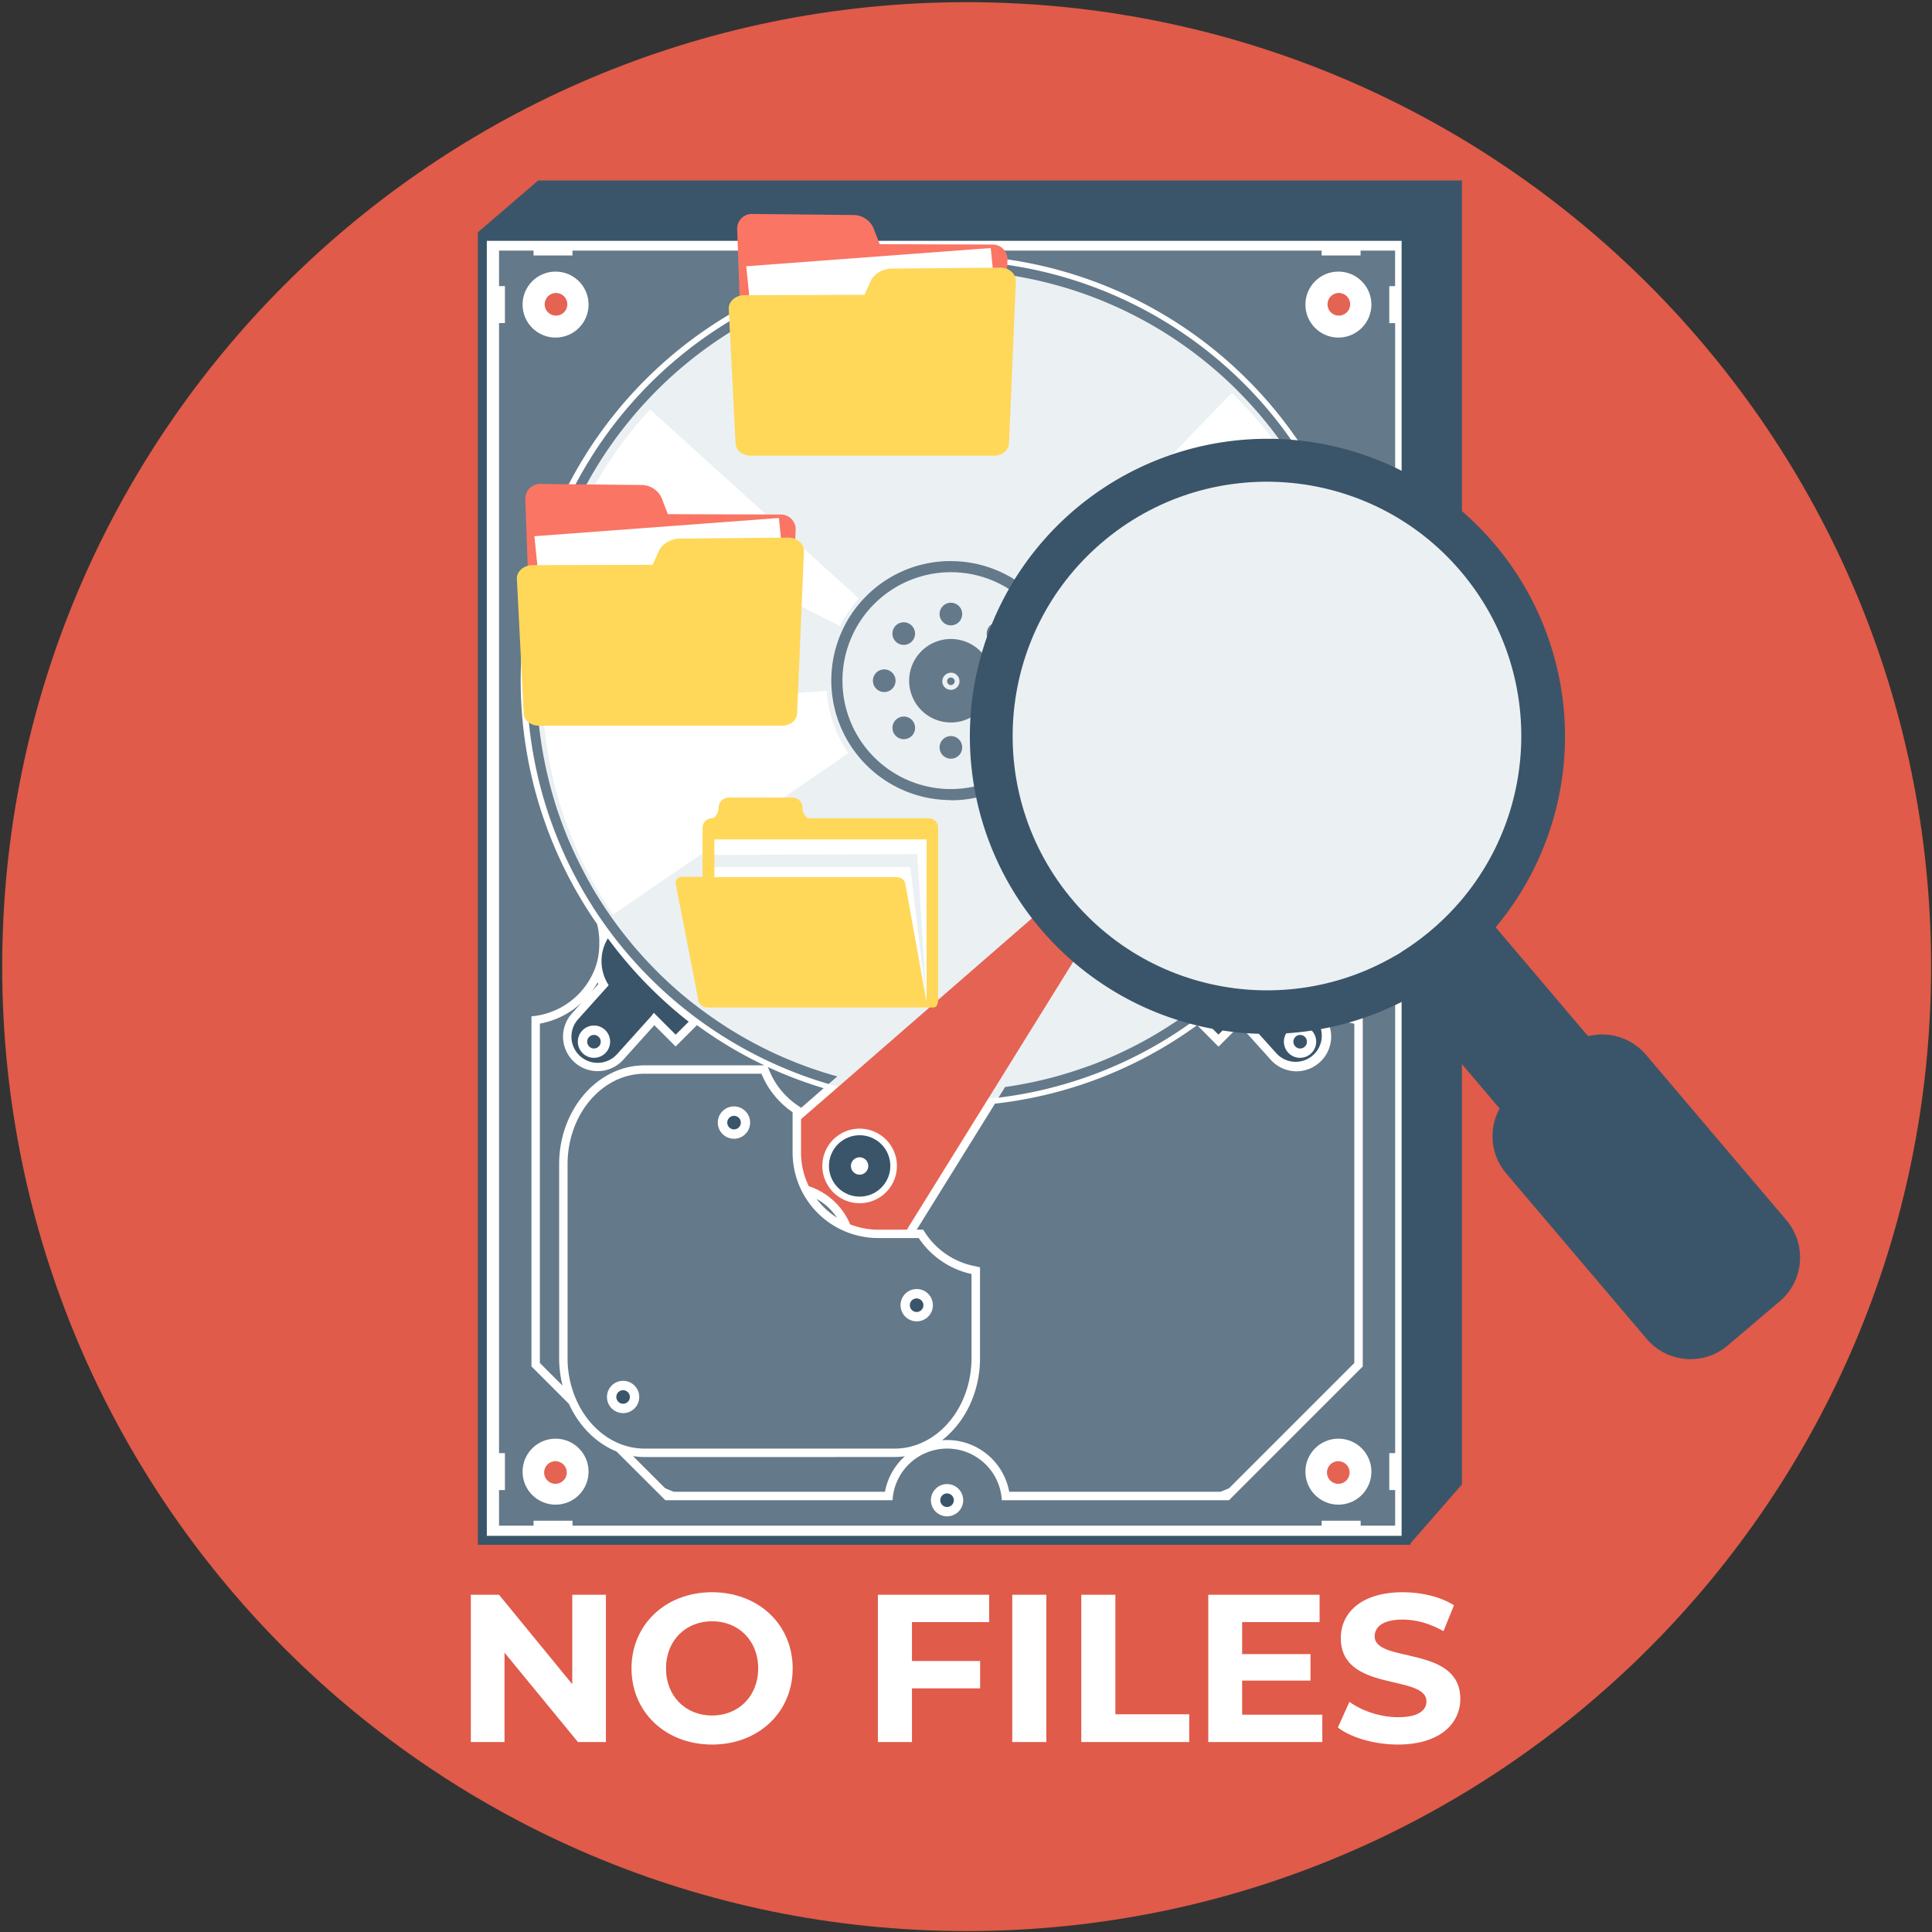<svg width="784" height="784" fill="none" xmlns="http://www.w3.org/2000/svg"><rect width="100%" height="100%" fill="#333333" stroke="none"/><path d="M392.261 783.619c216.147 0 391.37-175.222 391.37-391.37S608.408.879 392.261.879C176.113.879.891 176.1.891 392.249s175.222 391.37 391.37 391.37z" fill="#E05B49"/><path d="M593.248 73.238h-374.85v529.15h374.85V73.238z" fill="#3A556A"/><path d="M593.25 602.389l-21.2 24.26-21.8-30.09 32.5-11.5 10.5 17.33zM194.012 94.188l24.39-20.95 20.29 13.23-16 28.51-28.68-20.79z" fill="#3A556A"/><path d="M570.58 95.91H195.73v529.15h374.85V95.91z" fill="#fff" stroke="#39556A" stroke-width="3.63" stroke-miterlimit="10"/><path d="M480.977 416.116c76.843-53.686 95.539-159.611 41.757-236.59-53.781-76.979-159.672-95.861-236.515-42.175-76.843 53.686-95.539 159.611-41.758 236.59 53.781 76.979 159.673 95.861 236.516 42.175z" fill="#EBF0F3"/><path d="M566.122 116.1v-14.42h-14v2h-15.81v-2h-304v2h-15.8v-2h-14v14.42h2.39v15h-2.39v458.57h2.39v15h-2.39v14.43h14v-2h15.82v2h304v-2h15.82v2h14v-14.43h-2.39v-15h2.39V131.13h-2.39v-15l2.36-.03zm-21.91 4.1a3.42 3.42 0 1 1 0 6.84 3.42 3.42 0 0 1 0-6.84zm-319.8 0a3.42 3.42 0 1 1-1.302.257 3.412 3.412 0 0 1 1.312-.257h-.01zm0 480.44a3.416 3.416 0 0 1-3.355-4.088 3.427 3.427 0 0 1 2.688-2.687 3.415 3.415 0 0 1 3.51 1.455 3.416 3.416 0 0 1-.421 4.314 3.42 3.42 0 0 1-2.412 1.006h-.01zm159.9 14.69a6.554 6.554 0 0 1-6.052-4.044 6.553 6.553 0 0 1 4.774-8.93 6.553 6.553 0 0 1 6.724 2.785 6.546 6.546 0 0 1-.811 8.267 6.552 6.552 0 0 1-4.625 1.922h-.01zm159.9-14.69a3.416 3.416 0 0 1-3.355-4.088 3.427 3.427 0 0 1 2.687-2.687 3.422 3.422 0 1 1 .668 6.775zm-19-216.93v.37c0 .39 0 .77.09 1.15v.35c0 .39.09.78.15 1.16v.29c.07.41.14.81.22 1.22v.2c.09.43.19.86.3 1.28v.12c.113.446.24.89.38 1.33v.06c.14.46.3.92.46 1.37a30.362 30.362 0 0 0 26.19 19.81v142.09l-54.27 54.27h-92.2a22.203 22.203 0 0 0-37.416-14.887 22.2 22.2 0 0 0-6.914 14.887h-92.2L250.172 589c-8.34-3.38-15.23-10.35-19.3-19.3l-15.21-15.21V412.42a30.372 30.372 0 0 0 25.39-18.42c.38-.9.713-1.82 1-2.76v-.05c.14-.44.26-.89.38-1.34v-.12c.11-.42.21-.85.3-1.28v-.21c.08-.4.15-.8.22-1.21v-.3c.06-.38.1-.77.15-1.15v-.36c0-.38.06-.77.09-1.15v-.37-1.53c0-.83 0-1.65-.11-2.46a30.49 30.49 0 0 0-.77-4.71 172.764 172.764 0 0 1-11.403-178.713A172.76 172.76 0 1 1 525.802 375a30.127 30.127 0 0 0-.77 4.7v.72c0 .58-.06 1.16-.06 1.74 0 .58.22 1.05.25 1.56l-.01-.01z" fill="#64798A"/><path d="M526.12 398.66c-.1.23-.19.46-.3.68l2.78 3.09a34.362 34.362 0 0 1-2.48-3.77zM312.19 434.43a31.301 31.301 0 0 0 11.38 14.06l1.49 1v.1l9.19-8a171.403 171.403 0 0 1-22.66-8.59l.6 1.43zM535.51 431.098a14.007 14.007 0 0 1-10.113 3.614 14.013 14.013 0 0 1-9.697-4.614l-12.59-14-8.64 8.64-8.66-8.74a171.846 171.846 0 0 1-82.05 31.86L372 498.998h2.6l1 1.52a31.199 31.199 0 0 0 19.4 13.16l2.69.59v36.81c0 13.89-6.12 26.15-15.4 33.37.68-.06 1.36-.09 2.05-.09a25.645 25.645 0 0 1 25.2 21h85.75l3.44-1.41 50.85-50.85v-137.69a33.636 33.636 0 0 1-17-8.58l4 4.46a14.01 14.01 0 0 1 3.579 10.127 13.997 13.997 0 0 1-4.649 9.683zM226.898 472.491c0-22.16 15.56-40.18 34.69-40.18h48.56a172.541 172.541 0 0 1-27.33-16.31l-8.65 8.66-8.64-8.64-12.59 14a14.023 14.023 0 0 1-15.104 3.845 14.012 14.012 0 0 1-7.983-7.179 14.035 14.035 0 0 1-.568-10.721 13.998 13.998 0 0 1 2.795-4.705l4-4.46a33.664 33.664 0 0 1-17 8.58v137.71l9.2 9.2a46 46 0 0 1-1.38-11.21v-78.59zM242.511 398.66a33.733 33.733 0 0 1-2.48 3.78l2.78-3.1c-.11-.22-.2-.45-.3-.68zM261.591 591.259a30.208 30.208 0 0 1-4.72-.38l13.06 13.06 3.44 1.41h85.75a25.56 25.56 0 0 1 8.09-14.41 29.928 29.928 0 0 1-4.24.31l-101.38.01zM335.202 489.148a24.002 24.002 0 0 0-3.85-2.66 31.534 31.534 0 0 0 8.26 7.63 24.27 24.27 0 0 0-4.41-4.97z" fill="#64798A"/><path d="M384.319 105.711a170.522 170.522 0 0 0-88.395 24.699 170.531 170.531 0 0 0-50.165 245.241l1.13 1.55a170.797 170.797 0 0 0 89.36 62.68l3.53-3.07a165.751 165.751 0 0 1-45.84-20.59l-.44-.29c-1.233-.8-2.453-1.62-3.66-2.46l-.77-.54a206.77 206.77 0 0 1-3.71-2.66l-.27-.2a209.472 209.472 0 0 1-4.09-3.07l-.25-.2-.29-.23c-1.09-.87-2.17-1.76-3.24-2.65l-.73-.62a147.69 147.69 0 0 1-3.25-2.84l-.44-.39c-1.26-1.133-2.5-2.287-3.72-3.46-1.153-1.1-2.283-2.22-3.39-3.36l-.69-.71c-.967-.993-1.92-1.993-2.86-3l-.55-.59a166.437 166.437 0 0 1-6.44-7.45l-.64-.8c-.84-1.047-1.67-2.1-2.49-3.16l-.17-.22-.43-.56a176.83 176.83 0 0 1-5.68-7.99l-.59-.89a184.285 184.285 0 0 1-2.11-3.29l-.62-1c-.83-1.35-1.65-2.71-2.45-4.09v-.06a152.4 152.4 0 0 1-2.4-4.32l-.51-1c-.6-1.133-1.187-2.273-1.76-3.42l-.58-1.16a154.158 154.158 0 0 1-1.83-3.85l-.26-.55a606.472 606.472 0 0 1-2-4.51c-.14-.33-.27-.66-.4-1-.487-1.187-.963-2.38-1.43-3.58l-.5-1.32c-.46-1.23-.91-2.47-1.34-3.71-.11-.31-.22-.61-.33-.92a157.845 157.845 0 0 1-1.51-4.67c-.1-.32-.19-.65-.29-1-.38-1.247-.743-2.503-1.09-3.77-.13-.48-.26-1-.38-1.43-.327-1.213-.637-2.43-.93-3.65-.1-.4-.2-.79-.29-1.19-.373-1.6-.723-3.207-1.05-4.82-.06-.28-.11-.57-.17-.86a165.213 165.213 0 0 1-.75-4c-.087-.507-.17-1.013-.25-1.52-.2-1.21-.38-2.43-.55-3.65-.07-.46-.13-.93-.2-1.39a147.51 147.51 0 0 1-.58-5c0-.19 0-.39-.05-.58-.147-1.473-.27-2.953-.37-4.44 0-.52-.07-1-.1-1.56-.07-1.23-.14-2.46-.18-3.7 0-.51 0-1-.06-1.52 0-1.7-.08-3.4-.08-5.11a167.005 167.005 0 0 1 4.5-38.56c.11-.47.23-.93.34-1.4.313-1.28.647-2.553 1-3.82l.33-1.23c.453-1.613.93-3.22 1.43-4.82l.29-.88c.427-1.333.867-2.667 1.32-4 .16-.47.32-.93.49-1.4.47-1.3.95-2.6 1.45-3.89l.32-.85c.607-1.547 1.237-3.08 1.89-4.6l.51-1.18c.513-1.173 1.04-2.343 1.58-3.51l.61-1.3c.707-1.487 1.43-2.963 2.17-4.43.77-1.51 1.57-3 2.39-4.47l.65-1.16a84.697 84.697 0 0 1 2.11-3.64l.47-.8a182.53 182.53 0 0 1 2.72-4.36l.4-.62c.827-1.267 1.67-2.52 2.53-3.76l.54-.78c2-2.873 4.103-5.68 6.31-8.42l.4-.5a185.578 185.578 0 0 1 3.27-3.95l.09-.11c1.2-1.4 2.427-2.783 3.68-4.15a166.346 166.346 0 0 1 90.77-50.94l.36-.07c1.693-.327 3.39-.627 5.09-.9h.25c3.507-.56 7.05-1.007 10.63-1.34l.94-.08c1.507-.133 3.02-.247 4.54-.34l.83-.05c1.8-.1 3.61-.18 5.42-.22h4a166.597 166.597 0 0 1 166.6 166.6v6.09c0 .64 0 1.29-.08 1.93 0 .48-.05 1-.08 1.44-.03.44-.07 1.19-.11 1.78v.09c0 .23 0 .47-.05.7l-.1 1.4c-.073.94-.157 1.877-.25 2.81 0 .37-.07.73-.1 1.1-.133 1.287-.28 2.57-.44 3.85 0 .25-.07.5-.1.76-.13 1-.27 2.05-.43 3.08l-.21 1.34c-.133.833-.27 1.667-.41 2.5-.08.48-.17 1-.26 1.43-.153.82-.31 1.637-.47 2.45l-.27 1.36c-.2.947-.407 1.89-.62 2.83-.07.3-.13.61-.2.91a223.1 223.1 0 0 1-.89 3.65l-.3 1.12c-.23.85-.45 1.7-.69 2.54-.13.47-.27.94-.4 1.41-.22.753-.443 1.503-.67 2.25l-.45 1.45c-.24.76-.49 1.51-.74 2.27-.15.45-.29.89-.45 1.34l-.22.65v.1c-.24.71-.5 1.42-.75 2.12-.11.31-.22.63-.34.94-.19.53-.4 1.05-.59 1.58l-.25.66-.35.9-.54 1.35c-.28.7-.57 1.41-.86 2.11l-.17.43.12-.31-.14.32-.45 1c-.28.667-.567 1.333-.86 2l-.67 1.49-.93 2c-.22.46-.43.92-.65 1.38a229.19 229.19 0 0 1-1.54 3.1c-.22.43-.44.85-.67 1.28-.35.68-.71 1.36-1.08 2-.27.51-.55 1-.83 1.51l-1 1.72-.9 1.56-1 1.63c-.31.52-.62 1-.94 1.56-.32.56-.67 1.08-1 1.63l-.94 1.5c-.607.94-1.223 1.877-1.85 2.81l-1.08 1.58-1 1.43c-.38.54-.77 1.08-1.16 1.61l-.05.07-.92 1.26-1.21 1.63-.4.53-.56.72-1.42 1.52-.87 1.07c-.94 1.173-1.9 2.333-2.88 3.48l-.63.74c-.49.57-1 1.14-1.49 1.7l-.9 1-1.51 1.65-.92 1-1.57 1.65-.84.86c-.57.58-1.13 1.16-1.71 1.73l-.06.06c-1.407 1.4-2.84 2.773-4.3 4.12l-.48.44c-.62.57-1.24 1.13-1.87 1.69l-.79.7-1.87 1.61-.21.18-.58.49c-.65.55-1.3 1.09-2 1.63l-.54.44-.9.73a170.709 170.709 0 0 1-6.21 4.72l-.4.29-2.22 1.57-.68.47-2.22 1.5-.63.41a172.043 172.043 0 0 1-10.64 6.45l-.4.22c-.83.46-1.66.91-2.5 1.35l-.61.32c-.84.44-1.68.88-2.54 1.3l-.42.21a164.953 164.953 0 0 1-11.55 5.23l-.47.2-2.7 1.06-.57.21c-.927.353-1.86.687-2.8 1l-.18.06a169 169 0 0 1-9.48 3.07 165.211 165.211 0 0 1-23 4.94l-2.68 4.32a169.617 169.617 0 0 0 78.94-31 171.515 171.515 0 0 0 37.53-37.24l1.13-1.55a170.537 170.537 0 0 0 12.64-178.247 170.524 170.524 0 0 0-151.1-91.683z" fill="#64798A"/><path d="M432.999 257.169l103.94-43.929a163.991 163.991 0 0 0-22.28-37.47l-88.55 69.75a50.484 50.484 0 0 1 6.89 11.649zM348.53 242.872l-84.74-76.7a164.85 164.85 0 0 0-25.31 36.06l102.36 51.77a50.714 50.714 0 0 1 7.69-11.13zM499.85 159.441l-78.35 81a51.872 51.872 0 0 1 4.58 5.08l88.55-69.75a166.532 166.532 0 0 0-14.78-16.33zM248.771 371.138l95.5-65.47a50.372 50.372 0 0 1-6.09-12.09l-109.29 37.88a163.827 163.827 0 0 0 19.88 39.68z" fill="#fff"/><path d="M220.359 287.999a165.302 165.302 0 0 0 8.54 43.5l109.29-37.87a50.925 50.925 0 0 1-2.69-13.27l-115.14 7.64z" fill="#fff"/><path d="M385.868 324.759a48.526 48.526 0 0 0 44.66-29.53c.4-.92.75-1.86 1.09-2.82l.16-.47c.29-.85.56-1.72.8-2.59l.09-.3a48.42 48.42 0 0 0 1.27-6.29c.134-.986.237-1.986.31-3v-.41c.07-1 .11-2.07.11-3.13a48.523 48.523 0 0 0-48.52-48.52h-1.61c-2.148.07-4.289.28-6.41.63l-.32.06c-.87.15-1.73.33-2.58.52l-.61.14c-.95.23-1.89.48-2.81.77a48.551 48.551 0 0 0-21.62 13.8 52 52 0 0 0-1.92 2.26l-.36.45c-.6.76-1.17 1.53-1.72 2.33a48.656 48.656 0 0 0-5.8 11.4l-.1.29c-.293.854-.56 1.714-.8 2.58l-.16.54a48.557 48.557 0 0 0 26.051 56.515 48.545 48.545 0 0 0 20.789 4.695l.01.08zm0-92.56c8.703 0 17.21 2.581 24.445 7.416a43.992 43.992 0 0 1 18.71 45.168 44.002 44.002 0 0 1-59.993 32.067 43.992 43.992 0 0 1-19.746-16.206 43.995 43.995 0 0 1 5.472-55.558 44 44 0 0 1 31.112-12.887z" fill="#64798A"/><path d="M385.87 293.181a16.944 16.944 0 0 0 15.65-10.458 16.936 16.936 0 0 0-3.672-18.461 16.94 16.94 0 0 0-28.918 11.979 16.946 16.946 0 0 0 16.94 16.94zm0-20.22a3.487 3.487 0 0 1 3.224 2.154 3.497 3.497 0 0 1-.756 3.804 3.497 3.497 0 0 1-3.804.756 3.483 3.483 0 0 1-2.154-3.224 3.489 3.489 0 0 1 3.49-3.45v-.04z" fill="#64798A"/><path d="M385.87 277.99a1.53 1.53 0 1 0 0-3.06 1.53 1.53 0 0 0 0 3.06zM354.23 276.231a4.59 4.59 0 1 1 9.181.002 4.59 4.59 0 0 1-9.181-.002z" fill="#64798A"/><path d="M358.81 277.96a1.72 1.72 0 1 0-.001-3.441 1.72 1.72 0 0 0 .001 3.441zM412.918 271.648a4.593 4.593 0 0 1 4.502 5.486 4.59 4.59 0 1 1-4.502-5.486z" fill="#64798A"/><path d="M412.919 277.96a1.72 1.72 0 1 0-.001-3.441 1.72 1.72 0 0 0 .001 3.441zM385.871 307.879a4.592 4.592 0 0 1-4.24-2.833 4.587 4.587 0 0 1 3.345-6.259 4.587 4.587 0 0 1 4.712 1.952 4.592 4.592 0 0 1-3.817 7.14z" fill="#64798A"/><path d="M385.868 305.01a1.72 1.72 0 1 0 0-3.44 1.72 1.72 0 0 0 0 3.44zM385.871 244.59a4.592 4.592 0 0 1 4.241 2.833 4.595 4.595 0 0 1-.995 5.002 4.591 4.591 0 0 1-7.062-.695 4.585 4.585 0 0 1 .571-5.796 4.587 4.587 0 0 1 3.245-1.344z" fill="#64798A"/><path d="M385.868 250.901a1.72 1.72 0 1 0 0-3.44 1.72 1.72 0 0 0 0 3.44zM401.75 253.861a4.591 4.591 0 0 1 7.063.694 4.595 4.595 0 0 1 0 5.101 4.59 4.59 0 1 1-7.063-5.795z" fill="#64798A"/><path d="M406.218 258.301a1.72 1.72 0 1 0-2.43-2.434 1.72 1.72 0 0 0 2.43 2.434zM370 298.608a4.586 4.586 0 0 1-7.062-.694 4.588 4.588 0 0 1 4.712-7.052 4.586 4.586 0 0 1 3.694 4.501 4.587 4.587 0 0 1-1.344 3.245z" fill="#64798A"/><path d="M367.957 296.576a1.719 1.719 0 1 0-2.432-2.433 1.72 1.72 0 0 0 2.432 2.433zM363.488 253.861a4.591 4.591 0 0 1 7.063 5.795 4.592 4.592 0 0 1-7.063.695 4.592 4.592 0 0 1 0-6.49z" fill="#64798A"/><path d="M367.957 258.346a1.72 1.72 0 1 0-2.432-2.433 1.72 1.72 0 0 0 2.432 2.433zM408.239 298.608a4.586 4.586 0 0 1-7.063-.694 4.596 4.596 0 0 1 0-5.101 4.586 4.586 0 0 1 7.063-.695 4.592 4.592 0 0 1 0 6.49z" fill="#64798A"/><path d="M406.219 296.598a1.719 1.719 0 1 0-2.433-2.432 1.721 1.721 0 0 0 2.433 2.432z" fill="#64798A"/><path d="M325.059 454.141v13.55a31.088 31.088 0 0 0 3.15 13.67 27.606 27.606 0 0 1 16.79 15.48 31.114 31.114 0 0 0 11.37 2.16h11.63l31.46-50.67 1.48-2.38 2.63-4.23 21.85-35.2 2.12-3.42 31.38-50.55-1.26-1.08-.67 1.17-6.47-5.5 1.05-.86-1.26-1.07-66.56 57.89-3.93 3.42-36 31.34-3.63 3.14-2 1.77-13.13 11.37zm111.22-88.14l3.59-4.22c.31-.36 1.54.17 2.74 1.19 1.2 1.02 1.93 2.15 1.62 2.52l-3.59 4.21c-.31.37-1.54-.17-2.74-1.19-1.2-1.02-1.9-2.13-1.62-2.51zm-31.54 37.1c.049-.083.102-.163.16-.24l11.81-13.86a2.86 2.86 0 0 1 4.035-.325 2.878 2.878 0 0 1 .998 1.95 2.871 2.871 0 0 1-.673 2.085l-8.85 10.39-2.91 3.42v.05a2.86 2.86 0 0 1-4 .32 2.695 2.695 0 0 1-.36-.38 2.848 2.848 0 0 1-.21-3.41zm-44.17 50.23l4.59-5.4 1.75-2.06 3.12-3.66 6.63-7.78a3.901 3.901 0 0 1 5.94 5.06l-2.79 3.28-3.24 3.8-1.83 2.16-8.23 9.66a3.903 3.903 0 0 1-5.5.44 3.9 3.9 0 0 1-.44-5.5zm-1.92 8.28a15.133 15.133 0 0 1 4.586 16.173 15.127 15.127 0 0 1-13.187 10.427 15.127 15.127 0 0 1-14.68-8.193 15.127 15.127 0 0 1 12.261-21.97 15.13 15.13 0 0 1 11.02 3.563z" fill="#E56353"/><path d="M467.001 335.162a3.093 3.093 0 0 0 4.065-.906 3.089 3.089 0 0 0-2.639-4.863 3.086 3.086 0 0 0-2.975 2.914c-.043.77.203 1.527.689 2.125l-14.61 11.86 6.09 5.19 9.38-16.32zm.28-3.75a1.661 1.661 0 0 1 2.796 1.717 1.663 1.663 0 0 1-1.465 1.017 1.665 1.665 0 0 1-.901-.224 1.775 1.775 0 0 1-.25-.17 1.82 1.82 0 0 1-.21-.22 1.663 1.663 0 0 1 .08-2.13l-.05.01z" fill="#E56353"/><path d="M340.77 482.61a12.455 12.455 0 0 0 13.741 1.604 12.454 12.454 0 0 0 4.094-18.808 12.444 12.444 0 0 0-13.164-4.253 12.451 12.451 0 0 0-4.671 21.457zm5.39-11.76a3.515 3.515 0 0 1 3.758-1.042 3.517 3.517 0 0 1 1.981 5.055 3.52 3.52 0 1 1-5.739-4.013z" fill="#3A556A"/><path d="M394.24 551.079v-34.08a34.772 34.772 0 0 1-21.43-14.6h-16.44a34.75 34.75 0 0 1-30.56-18.21 35.011 35.011 0 0 1-4.18-16.52v-16.35a34.85 34.85 0 0 1-12.63-15.6h-47.409c-17.27 0-31.271 16.46-31.271 36.76v78.6a41.9 41.9 0 0 0 3.39 16.63c3.76 8.7 10.38 15.4 18.4 18.4a27.025 27.025 0 0 0 9.481 1.73H363c17.24 0 31.24-16.45 31.24-36.76zm-141.39 22.36a6.551 6.551 0 0 1-4.631-11.182 6.553 6.553 0 0 1 10.078.993 6.55 6.55 0 0 1-5.447 10.189zm45-111.34a6.558 6.558 0 0 1-6.445-7.834 6.558 6.558 0 0 1 5.152-5.159 6.563 6.563 0 0 1 6.737 2.787 6.556 6.556 0 0 1 1.107 3.646 6.562 6.562 0 0 1-6.531 6.57l-.02-.01zm74.15 74.1a6.559 6.559 0 1 1 6.56-6.56 6.542 6.542 0 0 1-4.048 6.063 6.558 6.558 0 0 1-2.512.497z" fill="#64798A"/><path d="M297.871 458.301a2.75 2.75 0 1 0 0-5.5 2.75 2.75 0 0 0 0 5.5zM371.961 532.398a2.75 2.75 0 1 0 0-5.5 2.75 2.75 0 0 0 0 5.5zM252.852 564.141a2.75 2.75 0 1 0 2.75 2.75 2.763 2.763 0 0 0-2.75-2.75zM524.002 394.261c.344-1.39.519-2.817.52-4.25v-.23a17.789 17.789 0 0 0-2.57-9l-.17.22a173.787 173.787 0 0 1-32.61 33.57l5.27 5.27 8.9-8.9a10.35 10.35 0 0 0 1.11 1.49l13.78 15.31a10.606 10.606 0 0 0 14.625.426 10.61 10.61 0 0 0 1.145-14.586l-12.37-13.78a17.81 17.81 0 0 0 2.37-5.54zm3.56 21.9a6.55 6.55 0 1 1-2.482.484c.8-.326 1.658-.49 2.522-.484h-.04z" fill="#3A556A"/><path d="M527.602 425.469a2.75 2.75 0 1 0 0-5.5 2.75 2.75 0 0 0 0 5.5zM384.309 611.531a2.75 2.75 0 1 0 0-5.5 2.75 2.75 0 0 0 0 5.5zM235.402 428.561a10.598 10.598 0 0 0 7.663 2.717 10.617 10.617 0 0 0 7.337-3.507l13.78-15.31c.412-.463.783-.962 1.11-1.49l8.9 8.9 5.27-5.27a173.702 173.702 0 0 1-32.63-33.6l-.17-.22a17.78 17.78 0 0 0-2.57 9v.23a17.995 17.995 0 0 0 2.91 9.79l-12.39 13.78a10.611 10.611 0 0 0 .79 14.98zm5.63-12.4a6.549 6.549 0 0 1 4.631 11.182 6.556 6.556 0 0 1-7.138 1.42 6.548 6.548 0 0 1-4.043-6.052c0-1.732.686-3.393 1.907-4.621a6.554 6.554 0 0 1 4.613-1.929h.03z" fill="#3A556A"/><path d="M241.031 425.469a2.75 2.75 0 1 0 0-5.5 2.75 2.75 0 0 0 0 5.5z" fill="#3A556A"/><path d="M225.449 136.991c7.395 0 13.39-5.995 13.39-13.39 0-7.395-5.995-13.39-13.39-13.39-7.395 0-13.39 5.995-13.39 13.39 0 7.395 5.995 13.39 13.39 13.39zM543.12 136.991c7.396 0 13.39-5.995 13.39-13.39 0-7.395-5.994-13.39-13.39-13.39-7.395 0-13.39 5.995-13.39 13.39 0 7.395 5.995 13.39 13.39 13.39zM225.449 610.589c7.395 0 13.39-5.995 13.39-13.39 0-7.396-5.995-13.39-13.39-13.39-7.395 0-13.39 5.994-13.39 13.39 0 7.395 5.995 13.39 13.39 13.39zM543.12 610.589c7.396 0 13.39-5.995 13.39-13.39 0-7.396-5.994-13.39-13.39-13.39-7.395 0-13.39 5.994-13.39 13.39 0 7.395 5.995 13.39 13.39 13.39z" fill="#fff"/><path d="M354.109 453.519l14.75 14.29 48.78-59.9 30.63-45.38-3.63-7.49-18.6 15.88-71.93 82.6zM228.871 126.73a4.586 4.586 0 0 1-7.062-.695 4.587 4.587 0 0 1 2.06-6.791 4.586 4.586 0 0 1 5.002.996 4.588 4.588 0 0 1 0 6.49zM546.539 126.73a4.586 4.586 0 0 1-7.062-.695 4.587 4.587 0 0 1 2.06-6.791 4.586 4.586 0 0 1 5.002.996 4.588 4.588 0 0 1 0 6.49zM228.649 600.788a4.591 4.591 0 0 1-7.063-5.795 4.601 4.601 0 0 1 2.06-1.691 4.597 4.597 0 0 1 2.653-.261 4.592 4.592 0 0 1 2.35 7.747zM546.321 600.788a4.59 4.59 0 1 1-6.493-6.49 4.59 4.59 0 0 1 6.493 6.49z" fill="#E56353"/><path d="M286.328 338.261l2.47 26.99 66.84 2.97 16.59 39.36 6.18-1.24-.74-69.56-91.34 1.48z" fill="#fff"/><path d="M287.56 346.932l84.67-.33 3.71 59.95-50.25-24.22-39.12-19.31.99-16.09z" fill="#EBF0F3"/><path d="M286.898 351.879h82.52l6.52 54.67-54.05-19.44-33.67-19.06-1.32-16.17z" fill="#fff"/><path d="M380.699 404.75v-68.88a3.85 3.85 0 0 0-3.84-3.83h-48.56c-1.5 0-2.67-2.79-2.67-3.85v-.44a4.098 4.098 0 0 0-4.09-4.09h-25.86a4.098 4.098 0 0 0-4.08 4.09v.44c0 1.07-1.18 3.87-2.72 3.87a3.837 3.837 0 0 0-2.679 1.139 3.837 3.837 0 0 0-1.111 2.691v19.94h-8.26s-3.66-.2-2.37 4.16l8.72 44.77a3.862 3.862 0 0 0 3.82 4.08h91.74c2.32-.02 1.96-4.09 1.96-4.09zm-4.7-43.16v45l-8.67-48.19c-.74-2.65-3.73-2.46-3.73-2.46h-73.72v-15.3h86.12v21-.05z" fill="#FFD85A"/><path d="M305.109 86.82l41.62.44a9 9 0 0 1 7.75 5.32l2.5 6.51 45.87.15a6.002 6.002 0 0 1 6 6l-2.61 60.7a5.719 5.719 0 0 1-5.7 5.7h-93.1a5.719 5.719 0 0 1-5.7-5.7l-2.61-73.11a5.998 5.998 0 0 1 5.98-6.01z" fill="#FA7564"/><path d="M405.128 131.078l-99.21 7.39-3.09-30.42 99.2-7.4 3.1 30.43z" fill="#fff"/><path d="M405.891 108.602l-44.21.39c-3.33 0-7 2.15-8.23 4.79l-2.66 5.86-48.72.14c-3.5 0-6.36 2.42-6.36 5.39l2.77 54.61c0 2.82 2.72 5.13 6.05 5.13h98.87c3.33 0 6.05-2.31 6.05-5.13l2.79-65.78c0-3-2.86-5.4-6.35-5.4z" fill="#FFD85A"/><path d="M219.15 196.379l41.62.44a8.996 8.996 0 0 1 7.75 5.32l2.5 6.51 45.87.15a6.002 6.002 0 0 1 6 6l-2.61 60.7a5.719 5.719 0 0 1-5.7 5.7h-93.11a5.723 5.723 0 0 1-4.025-1.675 5.723 5.723 0 0 1-1.675-4.025l-2.61-73.11a6.01 6.01 0 0 1 1.75-4.246 6.01 6.01 0 0 1 4.24-1.764z" fill="#FA7564"/><path d="M319.169 240.629l-99.21 7.4-3.1-30.43 99.21-7.4 3.1 30.43z" fill="#fff"/><path d="M319.918 218.16l-44.21.39c-3.33 0-7 2.15-8.23 4.79l-2.66 5.86-48.72.14c-3.5 0-6.36 2.42-6.36 5.39l2.77 54.61c0 2.82 2.72 5.13 6.05 5.13h98.87c3.33 0 6.05-2.31 6.05-5.13l2.77-65.79c.03-2.97-2.83-5.39-6.33-5.39z" fill="#FFD85A"/><path d="M660.45 439.339l-35.35 30-63.85-75.21a192.71 192.71 0 0 0 35.35-30l63.85 75.21z" fill="#3A556A"/><path d="M724.913 495.146l-56.985-67.123c-8.346-9.831-23.081-11.035-32.912-2.688l-21.117 17.927c-9.83 8.346-11.034 23.081-2.688 32.912l56.985 67.123c8.346 9.831 23.081 11.035 32.912 2.689l21.117-17.928c9.831-8.346 11.034-23.081 2.688-32.912zM604.471 379.142a120.749 120.749 0 0 0-90.719-201.082 120.75 120.75 0 1 0 78.549 212.942c4.334-3.659 8.4-7.623 12.17-11.86zm-166.71-13.36a101.354 101.354 0 0 1-10.787-115.591 101.346 101.346 0 0 1 104.827-49.887 101.352 101.352 0 0 1 82.9 81.272 101.35 101.35 0 0 1-47.8 105.796 101.458 101.458 0 0 1-68.519 12.827 101.455 101.455 0 0 1-60.621-34.417z" fill="#3A556A"/><path d="M581.211 377.108c43.315-37.046 48.397-102.19 11.351-145.505-37.045-43.315-102.19-48.397-145.505-11.352-43.315 37.046-48.397 102.191-11.351 145.505 37.045 43.315 102.19 48.397 145.505 11.352z" fill="#EBF0F3"/><path d="M232.22 647.144v36.287l-29.712-36.287h-11.441v59.766h13.661v-36.286l29.797 36.286h11.356v-59.766H232.22zm56.745 60.791c18.784 0 32.701-13.063 32.701-30.908 0-17.844-13.917-30.907-32.701-30.907-18.869 0-32.7 13.148-32.7 30.907s13.831 30.908 32.7 30.908zm0-11.783c-10.672 0-18.698-7.769-18.698-19.125 0-11.355 8.026-19.125 18.698-19.125 10.673 0 18.698 7.77 18.698 19.125 0 11.356-8.025 19.125-18.698 19.125zm112.442-37.908v-11.1h-45.166v59.766h13.831v-21.772h27.663v-11.099h-27.663v-15.795h31.335zm9.363 48.666h13.832v-59.766H410.77v59.766zm28.016 0h43.8v-11.27h-29.969v-48.496h-13.831v59.766zm65.274-11.099v-13.832h27.749v-10.758H504.06v-12.977h31.42v-11.1h-45.166v59.766h46.276v-11.099h-32.53zm63.173 12.124c17.076 0 25.357-8.538 25.357-18.528 0-21.942-34.749-14.344-34.749-25.358 0-3.756 3.159-6.83 11.355-6.83 5.294 0 11.014 1.537 16.564 4.696l4.269-10.502c-5.55-3.5-13.234-5.293-20.747-5.293-16.991 0-25.187 8.452-25.187 18.612 0 22.199 34.749 14.515 34.749 25.7 0 3.671-3.33 6.403-11.526 6.403-7.172 0-14.685-2.561-19.723-6.232l-4.696 10.416c5.294 4.098 14.856 6.916 24.334 6.916z" fill="#fff"/></svg>